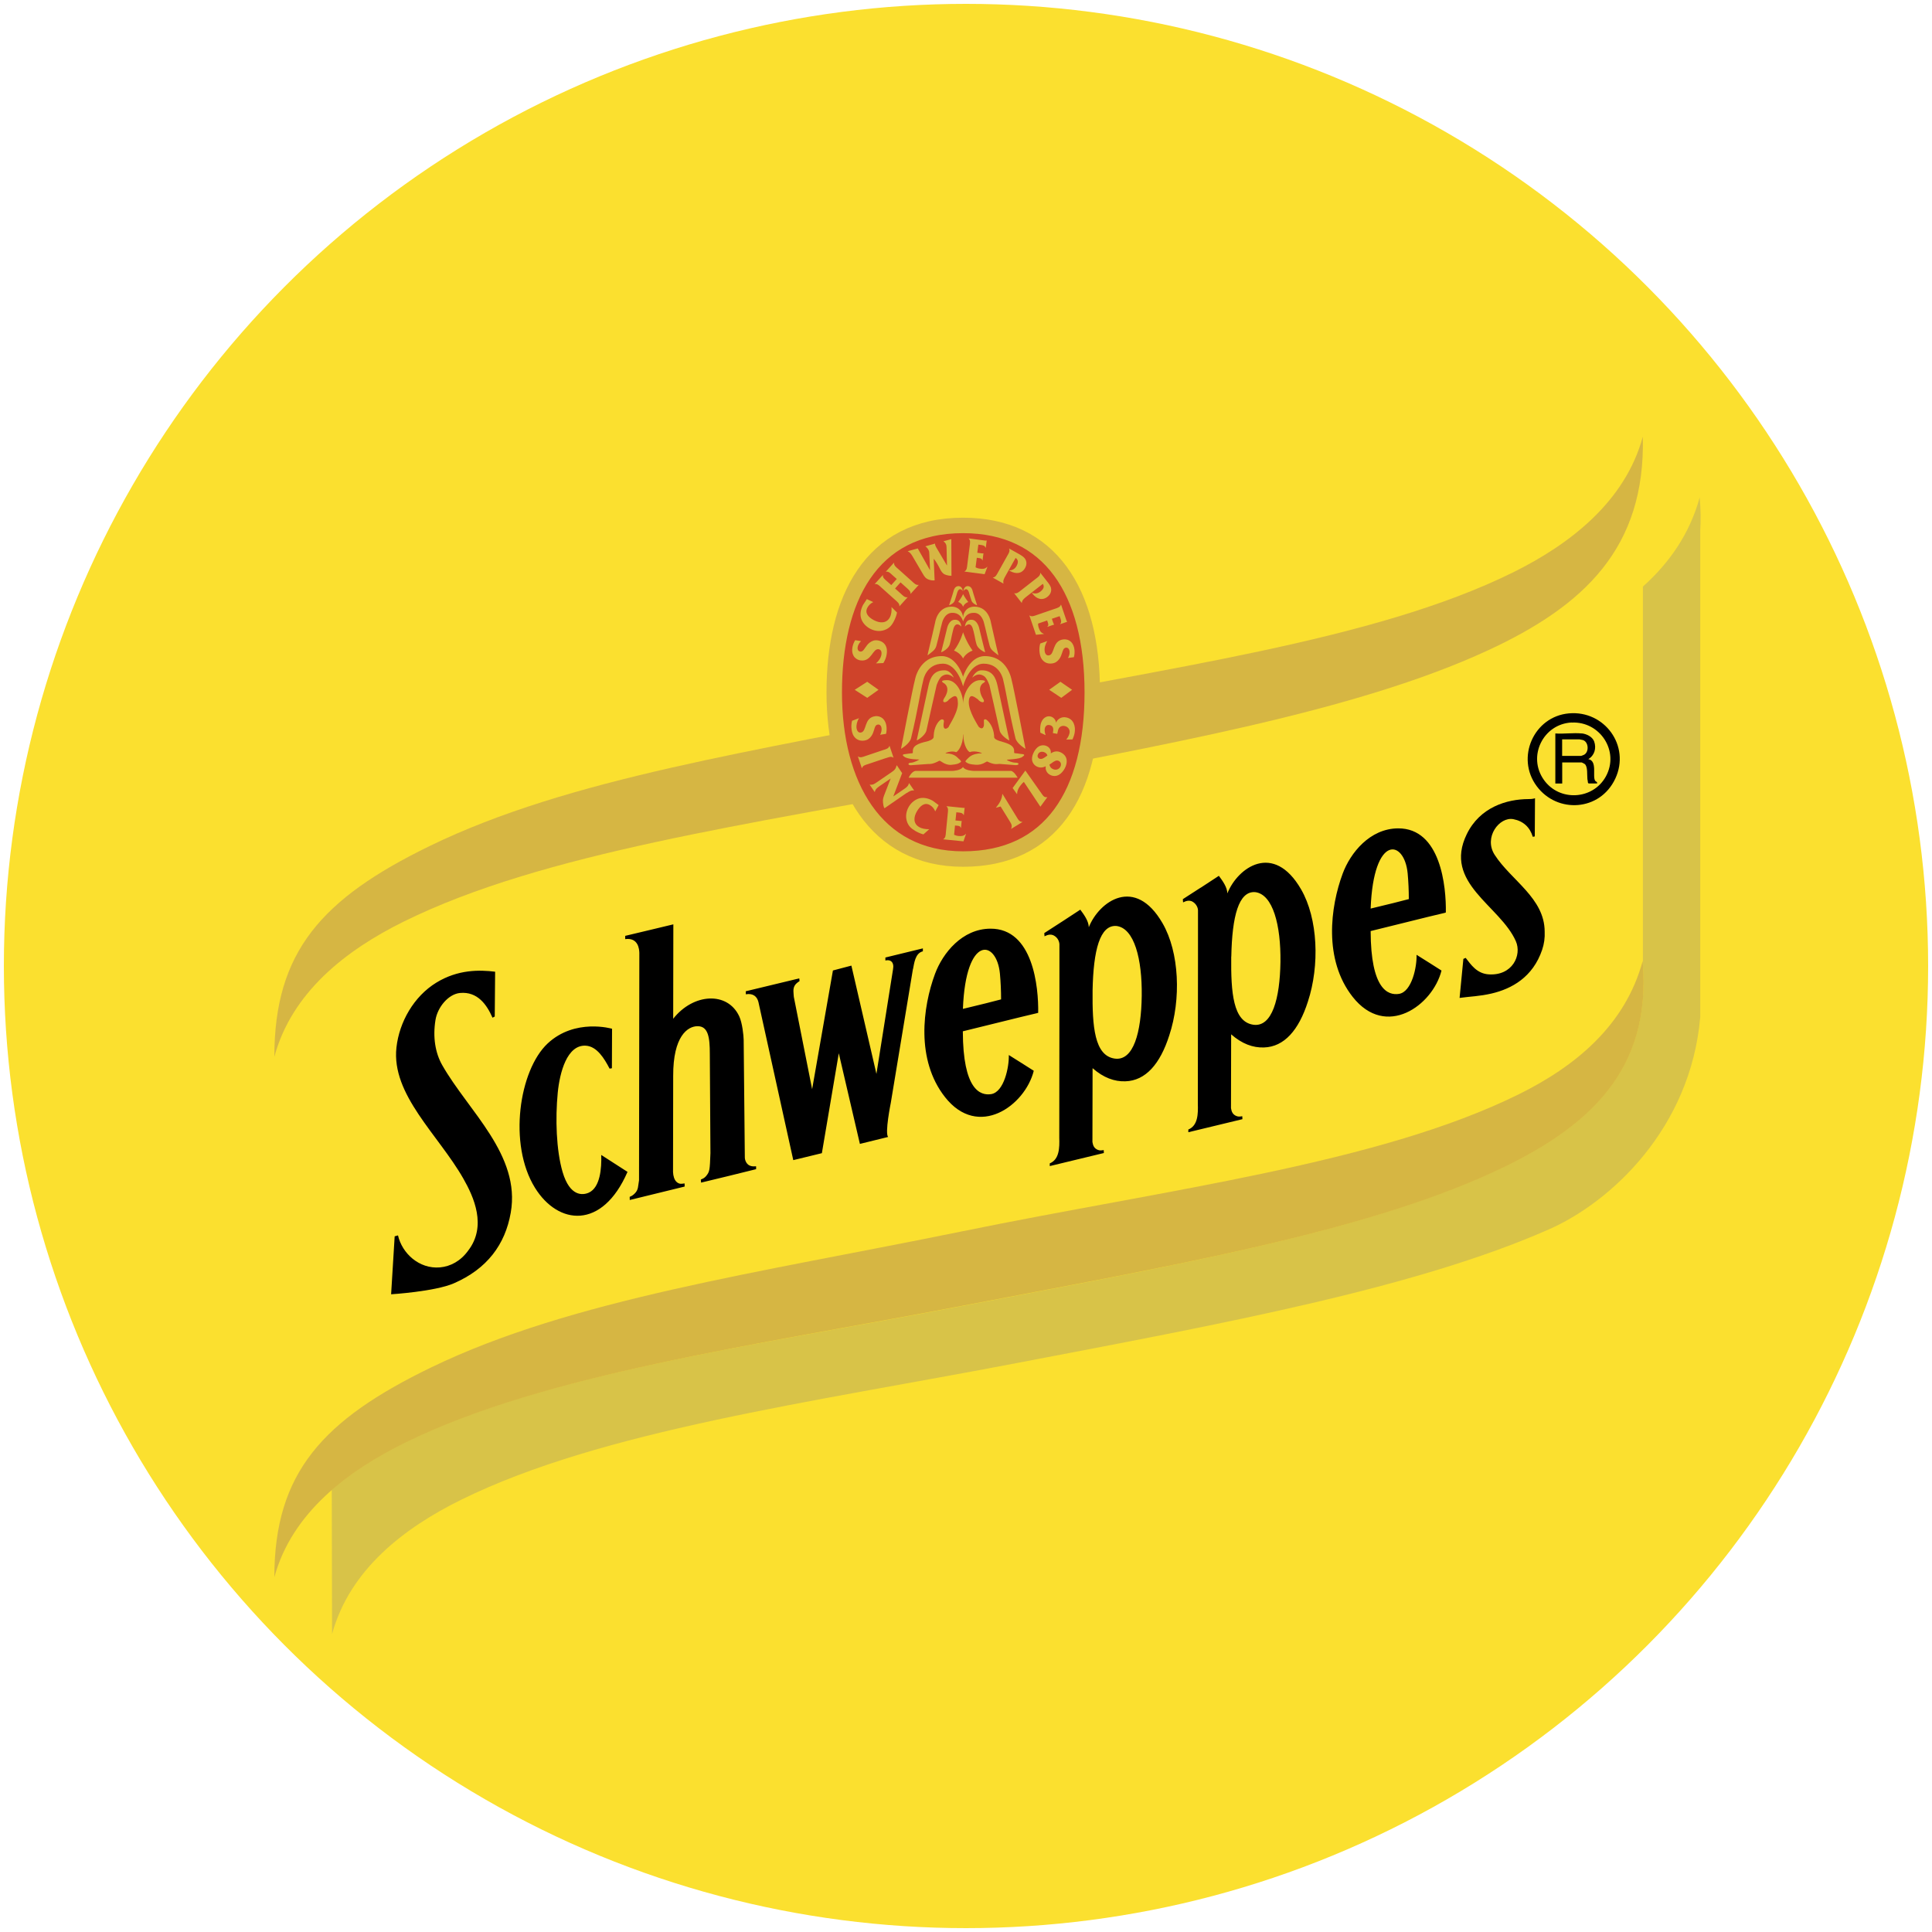 <svg viewBox="0 0 250 250" version="1.1" xmlns="http://www.w3.org/2000/svg" id="sprite_xA0_Image">
  
  <defs>
    <style>
      .st0, .st1, .st2, .st3, .st4 {
        fill-rule: evenodd;
      }

      .st0, .st5 {
        fill: #fbe02f;
      }

      .st1 {
        fill: #d6b643;
      }

      .st6 {
        stroke: #00acec;
        stroke-width: 2.8px;
      }

      .st6, .st7 {
        fill: none;
      }

      .st6, .st7, .st4 {
        stroke-miterlimit: 33.89;
      }

      .st7 {
        stroke: #000;
        stroke-width: 6.89px;
      }

      .st2 {
        fill: #d8c348;
      }

      .st4 {
        fill: #cf432a;
        stroke: #d6b643;
        stroke-width: 2px;
      }
    </style>
  </defs>
  <circle r="124.5" cy="125" cx="125" class="st5"></circle>
  <g>
    <path d="M143.47,117.42" class="st6"></path>
    <path d="M212.56,124.3v-48.37c3.42-3.05,6.09-6.84,7.38-11.57.13,1.51.15,2.93.07,4.3v62.95c-1.24,14.38-11.53,23.92-19.56,27.46-17.35,7.65-42.09,12.18-68.73,17.28-26.82,5.14-53.86,8.76-72.03,17.71-7.39,3.64-14.44,9.04-16.72,17.39l-.04-18.7c2.83-2.46,6.12-4.46,9.45-6.1,18.17-8.95,45.23-12.5,72.05-17.64,26.64-5.1,51.48-9.43,68.71-17.34,12.54-5.76,20.62-13.26,19.41-27.35h0Z" class="st2"></path>
    <path d="M35.5,204.09v-67.36c.05-.18.1-.36.16-.54.13-.38.26-.71.39-1.17l.13-.35c2.79-7.22,9.25-12.05,15.99-15.39,18.12-8.99,45.08-12.62,71.82-17.78,26.56-5.12,51.36-9.4,68.54-17.35,11.15-5.15,18.64-11.7,19.88-23.21v-.08s.02-.08.02-.08c.07-.56.12-1.09.15-1.59v65.17c-2.29,8.35-8.74,13.64-16.12,17.28-18.17,8.95-45.27,12.24-72.03,17.71-26.23,5.36-50.39,8.77-68.62,17.59l-.12.06-.12.06-.12.06-.11.06-.13.06-.11.06-.11.05-.12.06-.12.06c-13.28,6.63-19.24,13.47-19.24,26.62Z" class="st0"></path>
    <path d="M124.42,168.99c26.64-5.1,51.5-9.37,68.73-17.28,12.55-5.76,20.62-13.26,19.41-27.35-2.27,8.35-8.72,13.64-16.11,17.28-18.17,8.95-45.27,12.24-72.03,17.71-26.23,5.36-50.39,8.77-68.62,17.59-14.01,6.78-20.3,13.63-20.3,27.15,2.28-8.35,9.5-13.75,16.89-17.39,18.17-8.95,45.21-12.57,72.03-17.71h0ZM123.99,101.51c26.56-5.12,51.36-9.4,68.54-17.35,12.51-5.78,20.41-13.31,20.05-27.66-2.27,8.38-9.39,13.9-16.76,17.55-18.12,8.98-45.15,12.29-71.82,17.78-26.16,5.39-50.25,8.8-68.43,17.66-13.97,6.81-20.07,13.69-20.07,27.26,2.27-8.38,9.3-13.81,16.67-17.46,18.12-8.99,45.08-12.62,71.83-17.78Z" class="st1"></path>
    <path d="M200.56,98.38c0-1.64,1.34-2.97,2.99-2.96s2.99,1.34,2.99,2.98c0,1.64-1.34,2.97-2.98,2.96,0,0,0,0,0,0-1.65,0-2.99-1.33-2.99-2.98" class="st7"></path>
    <path d="M202.71,98.61h1.18c.59,0,.64.35.64.64,0,.13.01.68.09.9h.6s0-.08,0-.08c-.15-.09-.18-.16-.18-.36l-.03-.65c-.02-.5-.23-.59-.43-.68.23-.13.5-.33.5-.86,0-.76-.59-.97-1.19-.97h-1.67s0,3.58,0,3.58h.49s0-1.54,0-1.54ZM202.71,96.97h1.22c.24,0,.65.05.65.6s-.38.62-.74.62h-1.13s0-1.22,0-1.22h0ZM137.09,128.65v-6.48c-.04-.52-.36-.97-.84-1.17-.53-.19-1.02.14-1.09.16-.03-.42,0,.02-.03-.42,2.38-1.54,2.34-1.51,2.34-1.51,0,0,.04-.02,2.32-1.52.5.67,1.08,1.48,1.1,2.27,1.34-3.35,5.98-6.68,9.54-.52,2.19,3.78,2.42,9.85.87,14.53-1.18,3.7-3.07,5.85-5.67,5.93-1.42.05-2.84-.46-4.25-1.7,0,.16-.02,9.56-.02,9.56.08.49.24.81.67,1,.28.12.46.09.79.04.02.37.02.38.02.38l-7,1.69v-.17s0,.02,0-.18c1.25-.51,1.27-2.05,1.23-3.31,0,0,.02-11.17.02-18.6h0ZM141.38,128.16c-.05,4.67.24,8.44,2.86,8.82,2.44.34,3.44-3.39,3.5-8.13.06-4.74-.96-8.76-3.28-9.03-2.13-.15-2.98,3.13-3.08,8.34ZM79.18,138.23l-.3.05c-.68-1.31-1.64-2.9-3.1-2.97-2.4-.12-3.35,3.44-3.61,6.1-.32,3.33-.2,7.4.63,10.25.95,3.22,2.63,3.02,3.41,2.66,1.45-.68,1.65-3.14,1.59-4.87l3.4,2.19c-3.27,7.52-8.98,6.9-11.98,2.05-3.49-5.64-2.04-15.21,1.64-18.66,3.55-3.32,8.34-1.91,8.34-1.91l-.02,5.12h0ZM129.54,129.32c0-1.11-.05-2.23-.15-3.33-.42-4.39-4.42-5.11-4.79,4.56,2.4-.57,3.93-.96,4.94-1.23h0ZM134.33,131.07l-.09.02.09-.02ZM134.24,131.09c-.33.07-1.94.45-9.65,2.36.02,7.55,2.24,8.35,3.66,8.13,1.68-.26,2.34-3.54,2.29-5.06,1.27.8,2.1,1.31,3.23,2.04-1.13,4.52-7.19,8.88-11.49,3.4-3.79-4.82-2.88-11.66-1.29-15.94,1-2.7,3.52-5.83,7.16-5.85,5.54-.04,6.25,7.58,6.19,10.89l-.09.02h0ZM182.3,116.34c0-1.11-.05-2.23-.15-3.33-.42-4.39-4.42-5.12-4.79,4.56,2.4-.57,3.93-.96,4.95-1.23ZM187.1,118.09l-.09.02.09-.02ZM187.01,118.11c-.33.07-1.94.45-9.65,2.37.02,7.55,2.25,8.35,3.66,8.13,1.68-.26,2.34-3.54,2.28-5.06,1.27.8,2.1,1.31,3.23,2.04-1.14,4.52-7.19,8.88-11.5,3.4-3.79-4.82-2.88-11.66-1.29-15.94,1-2.7,3.52-5.83,7.16-5.86,5.54-.04,6.25,7.58,6.19,10.89l-.09.02h0ZM198.62,108.23l-.28.05c-.36-1.22-1.21-2.03-2.51-2.28-1.8-.35-3.87,2.34-2.43,4.6,2.13,3.32,6.47,5.6,6.48,9.95.04.8-.07,1.6-.33,2.36-1.2,3.54-3.93,5.04-6.54,5.65-1.6.37-2.71.37-4.14.57l.49-5.05.3-.13c.67.86,1.43,2.02,2.95,2.13,3.1.22,4.34-2.48,3.54-4.29-2.03-4.62-9.45-7.51-6.35-13.85,1.69-3.47,5.13-4.53,7.99-4.54.57.01.84-.11.84-.11l-.03,4.95h0ZM118.13,125.41l-2.86,17.29s-.81,3.99-.34,4.42l-3.66.9-2.73-11.73-2.19,12.93-3.7.9-4.51-20.46c-.18-.72-.7-1.16-1.63-1,0-.3,0-.18,0-.18,0,0,0-.04-.01-.21l6.93-1.67c.02.45.01-.08.03.35,0,.03-.38.2-.61.56-.29.46-.15,1.01-.13,1.48l2.37,11.95,2.69-15.36,2.39-.63,3.24,14.01,2.15-13.54c.18-.95-.37-1.3-.99-1.13v-.39s4.85-1.18,4.85-1.18c0,.28,0,.19,0,.19v.19c-1.01.24-1.12,1.57-1.28,2.32h0ZM155.02,124.26v-6.48c-.02-.47-.36-.97-.84-1.17-.53-.19-1.02.14-1.09.16-.03-.42,0,.02-.03-.42,2.38-1.54,2.34-1.51,2.34-1.5l2.32-1.52c.5.67,1.08,1.48,1.1,2.27,1.34-3.35,5.98-6.68,9.54-.52,2.19,3.78,2.42,9.85.88,14.53-1.18,3.7-3.07,5.85-5.68,5.93-1.42.05-2.84-.46-4.25-1.7,0,.16-.02,9.56-.02,9.56.08.49.24.81.67,1,.28.12.46.09.79.04.02.37.02.38.02.38l-7,1.69v-.17s0,.02,0-.18c1.25-.51,1.27-2.05,1.23-3.31,0,0,.02-11.17.02-18.6h0ZM159.32,123.78c-.05,4.67.24,8.44,2.86,8.82,2.44.34,3.44-3.39,3.51-8.13.06-4.74-.97-8.76-3.28-9.03-2.13-.15-2.98,3.13-3.08,8.34h0ZM87.1,131.84c2.62-3.34,7.06-3.57,8.56-.32.4.86.56,2.48.57,3.03l.15,15.22c0,.32.18.83.58,1.03.43.22.88.08.88.13v.36q-3.56.87-3.56.88s0,0-3.56.86l-.03-.4c.27-.11.47-.2.68-.45.46-.57.48-.73.56-2.96l-.08-12.86c0-2.08-.19-3.58-1.59-3.57-1.27,0-3.17,1.28-3.15,6.44-.01,9.87,0,2.56-.02,12.43.02.5.16,1.01.46,1.28.38.35.73.23,1.03.19,0,0,.03.41.01.41l-7.1,1.74c0-.39-.01-.41-.01-.41.28-.11.44-.22.65-.43.5-.49.42-.94.56-1.71l.04-29.42c-.01-.47-.13-2.02-1.83-1.79v-.42c6.13-1.48.09,0,6.23-1.49l-.02,12.23h0ZM64.07,125.72l-.05,5.82-.29.15c-.73-1.67-1.93-3.41-4.2-3.2-1.52.14-2.92,1.86-3.18,3.5-.36,2.21-.03,4.26.88,5.85,3.38,5.94,10.17,11.61,8.86,19.08-.72,4.14-3.08,7.28-7.36,9.14-2.46,1.07-8.12,1.42-8.12,1.42l.46-7.5.43-.12c.53,2.32,2.73,4.37,5.43,4.14,1.35-.12,2.67-.81,3.65-2.17,2.44-3.17.74-6.93-.63-9.33-3.23-5.67-9.33-10.84-8.65-16.96.37-3.3,2.25-6.6,5.15-8.38,2.82-1.73,5.6-1.67,7.62-1.42Z" class="st3"></path>
    <path d="M124.62,67.99c-12.03,0-16.67,9.69-16.67,21.61s5.31,21.56,16.67,21.56,16.72-8.49,16.72-21.56-5.47-21.61-16.72-21.61h0Z" class="st4"></path>
    <path d="M110.6,89.26l1.62-1.04,1.46,1.04-1.46,1.04-1.62-1.04ZM135.76,89.26l1.46-1.04,1.51,1.04-1.4,1.04-1.56-1.04ZM120.83,72.31c.27.31.56.8.89,1.47.19.32.36.52.71.62.22.07.46.11.69.11l-.02-4.73v-.02s-1.01.28-1.01.28v.02c.17.1.29.26.35.44.05.16.04.38.05.55l.05,2.1h-.02s-1.18-2-1.18-2c-.13-.22-.27-.42-.34-.67,0-.04-.01-.08,0-.12v-.02s-1.25.35-1.25.35v.02c.18.09.41.41.46.6.04.13.04.38.05.53l.09,1.92h-.02s-1.57-2.79-1.57-2.79h0s-1.29.35-1.29.35v.02c.27.13.43.34.59.61l1.34,2.28c.24.42.39.64.84.79.21.07.48.11.7.08l-.12-2.79h0ZM114.31,85.79c.21-.34.36-.71.42-1.09.07-.42.07-.8-.15-1.19-.2-.35-.55-.57-.98-.64-.42-.07-.73.04-1.05.27-.27.2-.43.44-.61.7-.14.2-.32.52-.63.47-.31-.05-.37-.35-.33-.58.05-.29.23-.56.44-.77l-.76-.12c-.18.29-.3.61-.36.95-.06.36-.04.73.15,1.07.17.3.5.53.87.59,1.46.24,1.59-1.57,2.38-1.44.36.06.4.43.36.69-.07.42-.36.86-.71,1.14l.97-.04h0ZM112.16,77.54l-.49.75c-.27.52-.42,1.14-.24,1.74.17.56.63,1.05,1.17,1.33.59.31,1.25.38,1.84.17.62-.21.96-.61,1.23-1.15.18-.35.33-.72.4-1.12l-.71-.71c.03.46,0,.92-.21,1.33-.41.78-1.25.8-2.05.38-.71-.37-1.24-.91-.86-1.63.17-.32.44-.57.76-.72l-.84-.39h0ZM115.82,76.15l.71-.79.77.69c.25.23.56.45.52.8h.01s1.06-1.17,1.06-1.17h-.01c-.35.07-.6-.21-.85-.44l-1.82-1.63c-.26-.23-.56-.44-.52-.8h-.01s-1.06,1.17-1.06,1.17h.01c.35-.07.6.21.85.44l.56.5-.71.79-.56-.5c-.26-.23-.57-.44-.52-.8h-.01s-1.06,1.17-1.06,1.17h.01c.35-.07.6.21.85.44l1.82,1.63c.25.23.56.45.52.8h.01s1.06-1.17,1.06-1.17h-.01c-.35.07-.6-.21-.85-.44l-.77-.69h0ZM126.38,72.17l.19.03c.22.03.49.04.54.31h.03s.12-.91.12-.91h-.03c-.07.01-.15.02-.22,0l-.55-.07.14-1.06.19.03c.29.04.63.05.75.38h.02s.12-.94.12-.94h-.02c-.08.02-.17.02-.25,0l-2.06-.27v.02c.26.23.17.6.13.94l-.31,2.44c-.04.34-.05.71-.36.87v.02s2.6.34,2.6.34l.36-.95h-.03c-.26.27-.58.29-.9.24-.21-.02-.42-.08-.6-.18l.16-1.23h0ZM131.42,72.2c.39.24.34.64.12,1.04-.21.38-.57.59-.97.56.05.05.12.08.18.11.65.36,1.45.39,1.9-.42.22-.39.23-.82,0-1.17-.18-.29-.56-.49-.85-.66l-1.22-.68v.02c.14.32-.07.63-.24.92l-1.19,2.13c-.17.3-.31.64-.67.68v.02s1.37.77,1.37.77v-.02c-.08-.35.05-.61.24-.94l1.33-2.37h0ZM134.93,75.54c.27.38.07.72-.3,1.01-.35.27-.75.32-1.11.14.03.06.08.12.12.18.46.58,1.18.92,1.91.35.35-.28.53-.67.46-1.07-.05-.33-.32-.67-.53-.93l-.86-1.1h-.01c.02.37-.3.56-.57.77l-1.92,1.5c-.27.21-.54.47-.88.37h-.01s.98,1.26.98,1.26h.01c.05-.37.28-.56.57-.79l2.14-1.67h0ZM135.5,80.28l.06.19c.07.21.18.46-.04.62v.03s.88-.3.88-.3v-.03c-.06-.06-.09-.13-.11-.2l-.18-.52,1.01-.34.06.18c.1.27.24.59,0,.84v.02s.91-.31.91-.31v-.02c-.06-.05-.09-.14-.12-.23l-.67-1.97h-.02c-.09.34-.46.43-.79.54l-2.33.8c-.32.11-.66.27-.94.06h-.02s.85,2.5.85,2.5l1.02-.1v-.03c-.37-.12-.53-.39-.63-.7-.08-.2-.12-.41-.11-.62l1.17-.4h0ZM134.61,83.25c-.11.38-.14.78-.09,1.17.05.42.16.79.49,1.1.29.28.69.39,1.12.33.42-.05.69-.25.93-.56.2-.27.29-.55.39-.85.08-.23.16-.59.47-.63.31-.04.45.23.48.46.04.29-.05.6-.2.87l.76-.1c.09-.32.11-.69.07-1.01-.05-.36-.17-.71-.45-.98-.27-.25-.64-.36-1-.31-1.46.19-1.06,1.97-1.86,2.07-.37.05-.51-.3-.54-.56-.06-.42.09-.93.35-1.3l-.91.32h0ZM110.26,93.26c-.1.38-.12.78-.06,1.17.06.42.18.78.51,1.09.3.27.7.37,1.12.31.42-.06.69-.26.92-.58.19-.27.28-.55.37-.85.07-.23.14-.59.46-.64.31-.05.46.22.49.45.04.29-.04.6-.18.87l.76-.12c.08-.32.1-.69.05-1.02-.05-.36-.19-.71-.47-.97-.28-.24-.65-.35-1.01-.29-1.46.22-1.02,1.99-1.82,2.11-.37.06-.52-.29-.56-.55-.06-.42.07-.94.32-1.31l-.91.34h0ZM114.65,98.1c.32-.11.67-.27.95-.06h.02s-.51-1.52-.51-1.52h-.02c-.1.35-.47.43-.79.53l-2.32.78c-.32.11-.66.27-.95.05h-.02s.51,1.52.51,1.52h.02c.1-.35.46-.42.79-.53l2.32-.78h0ZM117.35,102.61c.31-.21.56-.37.92-.32h.02s-.65-.95-.65-.95h-.02c-.08.37-.31.54-.63.76l-1.4.96,1.14-3h.02s-.7-1.03-.7-1.03h-.02c-.14.5-.27.62-.69.91l-1.87,1.28c-.31.22-.55.37-.92.31h-.02s.65.95.65.95h.02c.08-.37.31-.54.62-.76l1.43-.98h0s-.74,1.91-.74,1.91c-.18.48-.3.7-.25,1.2.02.2.07.57.19.74l2.88-1.99h0ZM121.45,104.17l-.72-.53c-.5-.3-1.11-.48-1.72-.35-.57.14-1.09.56-1.4,1.08-.34.57-.45,1.23-.28,1.83.17.63.55.99,1.07,1.3.34.2.7.37,1.09.47l.75-.67c-.46,0-.92-.05-1.32-.29-.76-.45-.72-1.29-.25-2.06.41-.68.98-1.18,1.68-.76.31.18.54.47.67.8l.44-.81h0ZM123.57,106.82l.2.02c.22.02.49.02.55.29h.03s.09-.91.09-.91h-.03c-.07.02-.15.02-.22,0l-.55-.05.11-1.06.19.02c.29.03.63.03.76.35h.02s.1-.95.1-.95h-.02c-.08.02-.17.02-.25,0l-2.07-.21v.02c.27.23.19.59.16.93l-.24,2.44c-.03.34-.03.71-.34.88v.02s2.61.26,2.61.26l.33-.96h-.03c-.25.28-.57.3-.9.27-.21-.01-.42-.07-.61-.16l.12-1.23ZM129.72,102.75h-.02c-.05.69-.4,1.25-.82,1.75v.02s.6-.16.6-.16l1.18,1.91c.21.34.35.59.18.97v.02s1.46-.89,1.46-.89v-.02c-.38.02-.56-.31-.73-.6l-1.84-3h0ZM131.04,101.98l.57.79h0c0-.41.15-.73.39-1.06.14-.19.3-.38.49-.53l2.13,3.2h.01s.9-1.23.9-1.23h-.02c-.14.03-.28,0-.4-.07-.14-.1-.27-.31-.37-.45l-2.06-2.92-1.66,2.28h0ZM135.89,100.27c.36.2.8.19,1.15-.02.32-.19.56-.49.74-.82.37-.69.43-1.55-.44-2.03-.51-.28-.95-.19-1.37.09.06-.38-.13-.75-.47-.92-.34-.18-.74-.17-1.07.01-.26.15-.48.43-.62.69-.16.3-.29.64-.27,1,.03.38.25.72.59.9.41.22.83.17,1.19-.02-.08.45.14.9.55,1.11h0ZM136.14,98.7c.23-.15.55-.41.88-.23.31.17.32.52.18.77-.19.35-.63.46-1.01.25-.21-.11-.36-.32-.39-.55l.34-.23h0ZM135.4,97.86c-.23.16-.6.47-.93.3-.24-.13-.25-.39-.14-.59.17-.32.56-.37.89-.19.16.09.28.22.31.39l-.13.09h0ZM136.82,94.96v-.08s.05-.19.05-.19c.04-.23.09-.45.28-.61.16-.13.38-.18.59-.14.48.09.74.49.66.91-.07.32-.22.61-.43.85l.81-.02c.13-.28.23-.57.28-.86.14-.78-.1-1.81-1.12-1.99-.54-.11-1.08.17-1.29.68-.05-.41-.37-.74-.77-.81-.35-.06-.67.1-.88.33-.19.23-.31.5-.36.8-.05.33-.06.66-.02.98l.69.32c-.09-.25-.17-.58-.12-.84.05-.29.25-.54.62-.47.53.09.52.56.45.92l-.02.12.58.1h0ZM125.29,77.9c-.57.22-.67.63-.67.63,0,0-.08-.42-.63-.64.53-.68.63-1.02.63-1.02,0,0,.17.38.67,1.03ZM123.87,76.66c-.03.11-.18.62-.33,1.06-.11.34-.59.57-.73.6,0,0,.45-1.34.61-1.94,0,0,.12-.53.6-.54.32,0,.55.29.55.67-.09-.27-.5-.5-.7.15h0ZM125.85,84.18c-.95.37-1.23,1.03-1.23,1.03,0,0-.27-.66-1.17-1.03.84-1.1,1.17-2.37,1.17-2.37,0,0,.42,1.27,1.23,2.37h0ZM118.63,95.8c.11,0,1.1-.63,1.25-1.28.72-3.17.82-3.74,1.28-5.69,0-.16.37-1.09.72-1.33.31-.2.82-.45,1.54.18,0,0-.39-.92-1.17-.94-1.48-.04-1.89,1.03-2.1,1.98-.21,1-1.53,7.08-1.53,7.08h0ZM130.6,95.8c-.11,0-1.1-.63-1.25-1.28-.72-3.17-.82-3.74-1.28-5.69,0-.16-.37-1.09-.72-1.33-.31-.2-.82-.45-1.54.18,0,0,.39-.92,1.17-.94,1.48-.04,1.89,1.03,2.1,1.98.21,1,1.53,7.08,1.53,7.08h0ZM123.32,81.57c-.26,1.06-.22,1.11-.42,1.81-.16.56-.91.97-1.12,1.02,0,0,.57-2.23.79-3.18,0,0,.22-.95.9-1.02.51-.05.84.21.93.88,0,0-.79-.91-1.08.5ZM125.95,81.57c.26,1.06.21,1.11.41,1.81.16.56.91.97,1.12,1.02,0,0-.57-2.23-.79-3.18,0,0-.22-.95-.9-1.02-.51-.05-.84.21-.93.88,0,0,.79-.91,1.08.5ZM125.38,76.66c.03.11.18.62.33,1.06.11.34.59.57.73.6,0,0-.45-1.34-.61-1.94,0,0-.12-.53-.6-.54-.32,0-.55.29-.55.67.09-.27.5-.5.7.15h0ZM124.61,87.63c0-.11.86-2.73,2.81-2.73,2.99,0,3.48,3.08,3.48,3.08.27.95,1.8,8.92,1.8,8.92,0,0-1.13-.66-1.3-1.38-.94-3.93-1.07-5.34-1.6-7.59,0,0-.38-2.03-2.49-2.05-1.93-.02-2.69,2.94-2.69,2.94,0,0-.71-2.96-2.64-2.94-2.11.02-2.49,2.05-2.49,2.05-.54,2.25-.66,3.67-1.6,7.59-.17.73-1.3,1.38-1.3,1.38,0,0,1.53-7.97,1.8-8.92,0,0,.49-3.08,3.48-3.08,1.95,0,2.76,2.63,2.76,2.73h0ZM124.61,79.85c-.02-.58-.51-1.39-1.55-1.35-1.78.07-2.05,2.03-2.05,2.03-.51,2.3-1.02,4.26-.98,4.27.5-.4.98-.66,1.13-1.21.43-1.6.47-1.99.73-2.94,0,0,.25-1.3,1.28-1.35.85-.04,1.28.51,1.45,1.11.24-.61.55-1.13,1.44-1.11,1.03.02,1.28,1.35,1.28,1.35.26.95.3,1.34.73,2.94.15.55.63.81,1.13,1.21,0,.01-.47-1.97-.98-4.27,0,0-.27-1.96-2.05-2.03-1.05-.04-1.52.76-1.54,1.35h0ZM124.62,95.05c0,1.48-.75,2.28-.9,2.28-.64-.26-1.55.16-1.34.16,1.27,0,1.53.63,1.8.79.26.26.21.32,0,.42-.16.11-.37.21-1.11.27-.84.05-1.37-.58-1.52-.53-.9.48-1.22.42-1.43.42l-2.27.16c-.42,0-.37-.32,0-.32.42,0,1.16-.42,1.11-.42,0,0-1.53,0-1.95-.37-.42-.26,0-.32.05-.32.11,0,.69-.11.9-.11q.16,0,.16-.11v-.21c0-.85,1.21-1.06,2.01-1.27.74-.26.69-.48.69-.69.05-1.11.53-1.8.9-2.06.32-.16.46.06.42.26-.25,1.35.56.82.63.63.05-.21,1.33-2.01,1.17-3.22-.05-1.32-.85-.48-1.12-.32-.37.53-1.06.53-.63-.16,0,0,.9-1.22,0-1.9,0,0-.85-.42.37-.42s2.07,1.69,2.07,3.07c0-1.37.94-3.07,2.21-3.07,1.16,0,.32.42.32.42-.79.69,0,1.9,0,1.9.48.69-.21.69-.63.16-.27-.16-1.12-1-1.17.32-.05,1.21,1.17,3.01,1.27,3.22,0,0,.53.58.69-.16v-.48c-.05-.21.05-.42.32-.26.37.26.9.95,1,2.06,0,.21-.1.42.69.69.64.21,1.9.42,1.9,1.27v.21q0,.11.16.11c.21,0,.74.11.9.11.05,0,.48.05.05.32-.32.37-2.11.37-2.06.42.16.16.74.37,1.16.37.48,0,.48.32,0,.32l-2.11-.16c-.27,0-.64.16-1.58-.31-.11-.05-.58.48-1.48.42-.79-.05-1-.16-1.16-.27-.21-.11-.26-.16,0-.42.21-.16.53-.79,1.95-.79.11,0-.86-.42-1.55-.16-.21,0-.86-.81-.86-2.28h0ZM131.68,100.63s-.48-.88-.9-.88h-4.83s-1.09-.03-1.34-.5c-.3.47-1.32.5-1.32.5h-4.76c-.55,0-.95.88-.95.88h14.09Z" class="st1"></path>
  </g>
  <path d="M209.62,91.29s2.21,3.74,2.18,4.32-.03,2.76,0,3.56-.65,3.94-.94,4.5-3.59,2.35-4.74,2.21-4.26-.62-4.76-.74-2.12-1.64-2.12-1.64l-.95-.68s-1.82-1.97-1.88-2.12-1.18-3.83-1.06-4.08,1.82-5,2.09-5.11,6.71-2.96,7.41-3.2" class="st5"></path>
  <g>
    <path d="M203.02,92.31c4.6-.41,7.98,4.2,6,8.44s-7.52,4.55-10.17.98c-2.74-3.68-.38-9.02,4.17-9.42ZM203.38,93.49c-3.69.18-5.77,4.38-3.6,7.43,2.01,2.83,6.35,2.59,8.02-.45,1.79-3.26-.75-7.15-4.42-6.97Z"></path>
    <path d="M204.67,94.9c.61.06,1.4.43,1.62,1.06.3.87.04,1.79-.76,2.27,1.22.24.49,2.23.89,2.81.07.11.3.11.24.34h-1.1l-.08-.1c0-.16-.05-.31-.07-.46-.06-.53.07-1.63-.35-1.96-.05-.04-.37-.2-.39-.2h-2.52v2.73h-.89v-6.48c1.09.08,2.34-.11,3.42,0ZM202.14,97.81h2.47s.32-.11.38-.15c.66-.37.58-1.67-.17-1.9-.05-.01-.42-.09-.45-.09h-2.23v2.14Z"></path>
  </g>
</svg>